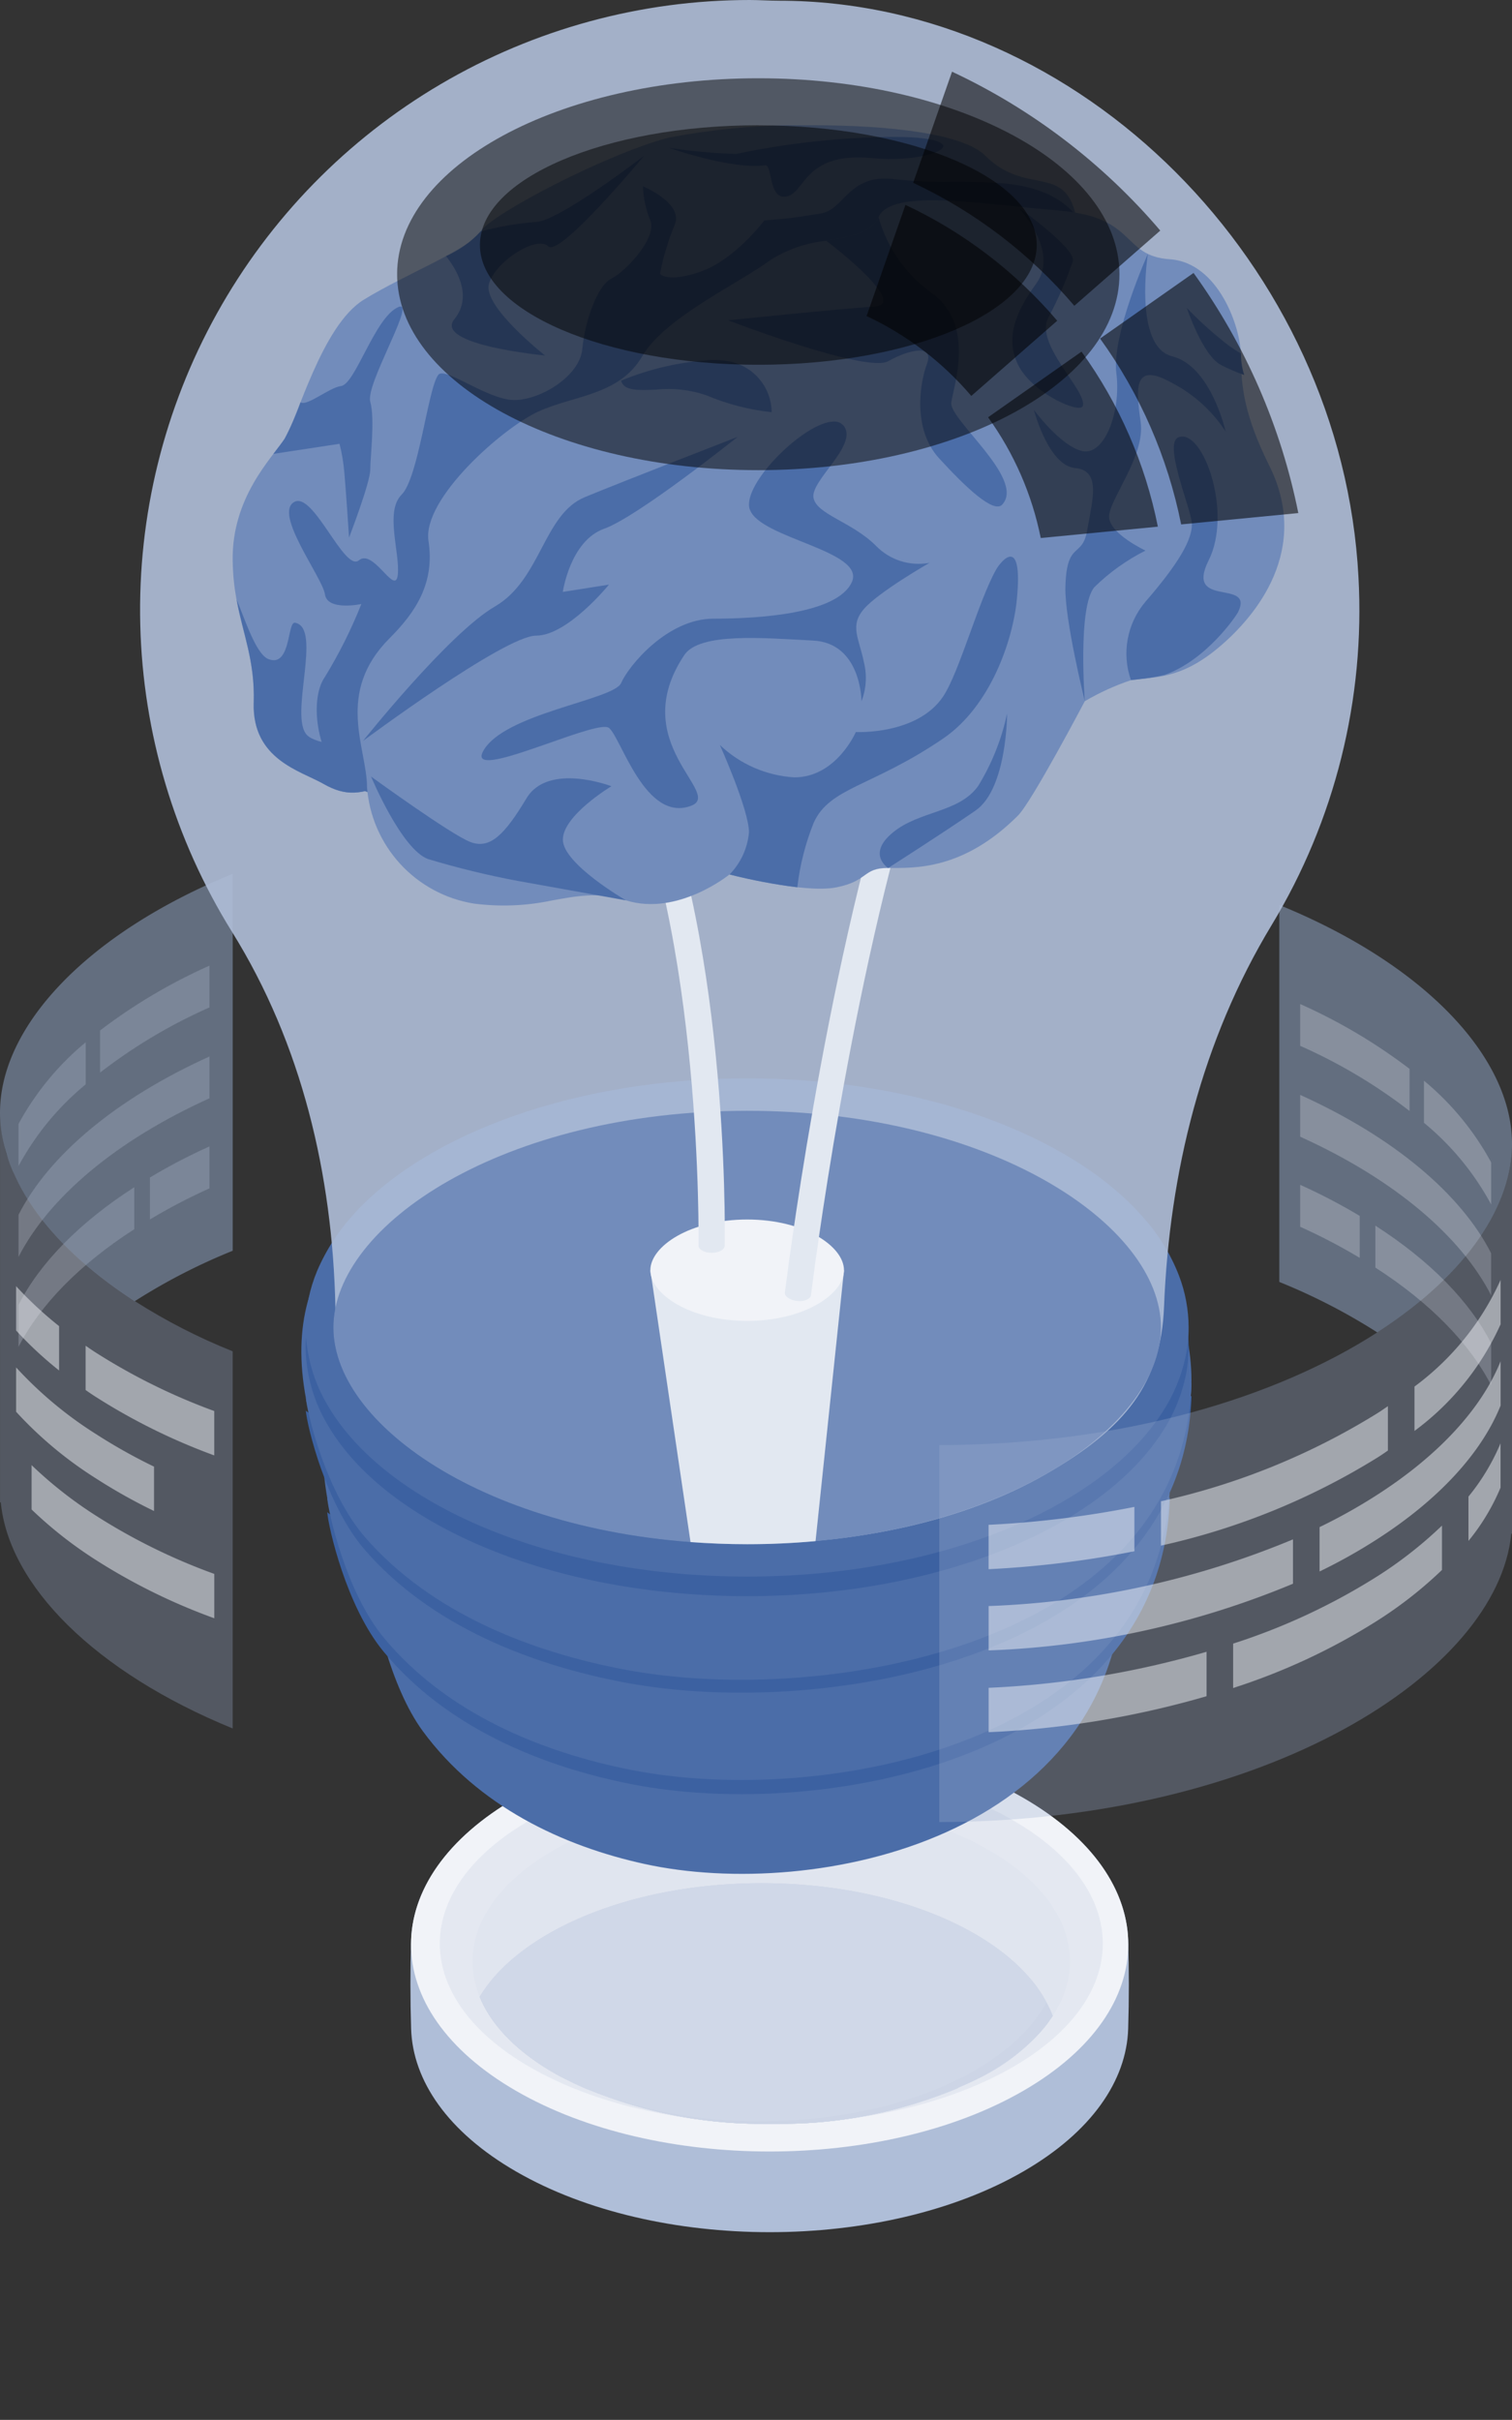 <svg xmlns="http://www.w3.org/2000/svg" xmlns:xlink="http://www.w3.org/1999/xlink" width="127.234" height="203.564" viewBox="0 0 127.234 203.564">
  <rect x="0" y="0" width="127.234" height="203.564" fill="#333333" stroke="none"/>
  <defs>
    <clipPath id="clip-path">
      <rect id="長方形_26087" data-name="長方形 26087" width="16.092" height="32.092" fill="none"/>
    </clipPath>
    <clipPath id="clip-path-2">
      <rect id="長方形_26082" data-name="長方形 26082" width="5.662" height="10.429" fill="none"/>
    </clipPath>
    <clipPath id="clip-path-3">
      <rect id="長方形_26083" data-name="長方形 26083" width="9.216" height="8.997" fill="none"/>
    </clipPath>
    <clipPath id="clip-path-4">
      <rect id="長方形_26084" data-name="長方形 26084" width="16.092" height="16.882" fill="none"/>
    </clipPath>
    <clipPath id="clip-path-5">
      <rect id="長方形_26085" data-name="長方形 26085" width="9.752" height="13.445" fill="none"/>
    </clipPath>
    <clipPath id="clip-path-6">
      <rect id="長方形_26086" data-name="長方形 26086" width="5.023" height="6.147" fill="none"/>
    </clipPath>
    <clipPath id="clip-path-7">
      <path id="パス_115950" data-name="パス 115950" d="M146.613,131.821c-5.754,3.321-8.694,7.65-8.83,12q-.117,3.714,0,7.427c.136,4.353,3.076,8.68,8.83,12,11.785,6.806,30.893,6.806,42.681,0,5.751-3.321,8.693-7.649,8.828-12q.115-3.71,0-7.427c-.136-4.35-3.077-8.679-8.828-12-5.895-3.4-13.619-5.1-21.341-5.1s-15.448,1.7-21.34,5.1" transform="translate(-137.725 -126.717)" fill="none"/>
    </clipPath>
    <linearGradient id="linear-gradient" x1="-3.119" y1="3.126" x2="-3.097" y2="3.126" gradientUnits="objectBoundingBox">
      <stop offset="0" stop-color="#e6ebf3"/>
      <stop offset="1" stop-color="#afbed8"/>
    </linearGradient>
    <clipPath id="clip-path-8">
      <rect id="長方形_26486" data-name="長方形 26486" width="55.79" height="55.224" fill="none"/>
    </clipPath>
    <clipPath id="clip-path-9">
      <path id="パス_115952" data-name="パス 115952" d="M147.7,132.764c10.895-5.922,28.557-5.922,39.45,0s10.895,15.519,0,21.44-28.555,5.921-39.45,0-10.893-15.52,0-21.44" transform="translate(-139.531 -128.323)" fill="none"/>
    </clipPath>
    <linearGradient id="linear-gradient-2" x1="-3.078" y1="4.049" x2="-3.055" y2="4.049" xlink:href="#linear-gradient"/>
    <clipPath id="clip-path-10">
      <path id="パス_115953" data-name="パス 115953" d="M148.9,134.508c9.819-5.337,25.738-5.337,35.556,0s9.819,13.989,0,19.326-25.737,5.336-35.556,0-9.819-13.989,0-19.326" transform="translate(-141.539 -130.506)" fill="none"/>
    </clipPath>
    <linearGradient id="linear-gradient-3" x1="-3.469" y1="4.388" x2="-3.445" y2="4.388" gradientUnits="objectBoundingBox">
      <stop offset="0" stop-color="#afbed8"/>
      <stop offset="1" stop-color="#9dafcf"/>
    </linearGradient>
    <clipPath id="clip-path-11">
      <path id="パス_115955" data-name="パス 115955" d="M148.9,134.509c-9.82,5.337-9.82,13.989,0,19.326a37.768,37.768,0,0,0,17,4q.781.01,1.563,0a37.745,37.745,0,0,0,16.993-4c9.819-5.337,9.819-13.989,0-19.326-4.908-2.669-11.343-4-17.777-4s-12.869,1.335-17.779,4" transform="translate(-141.539 -130.505)" fill="none"/>
    </clipPath>
    <clipPath id="clip-path-12">
      <path id="パス_115954" data-name="パス 115954" d="M143.769,157.173c.056.826.954,5.334,2.856,7.914,3.142,4.265,7.946,6.513,12.579,7.528,9.76,2.136,26.838-1.517,27.223-16.282-10.4,9.249-33.9,8.472-42.658.84" transform="translate(-143.769 -156.333)" fill="none"/>
    </clipPath>
    <linearGradient id="linear-gradient-4" x1="-4.618" y1="5.151" x2="-4.586" y2="5.151" gradientUnits="objectBoundingBox">
      <stop offset="0" stop-color="#6583b5"/>
      <stop offset="1" stop-color="#4b6da8"/>
    </linearGradient>
    <clipPath id="clip-path-14">
      <path id="パス_115957" data-name="パス 115957" d="M143.891,157.625v0Z" transform="translate(-143.891 -157.621)" fill="none"/>
    </clipPath>
    <clipPath id="clip-path-15">
      <path id="パス_115959" data-name="パス 115959" d="M149.007,148.208c-.4.211-.841.449-1.291.721a38.815,38.815,0,0,0,15.9,3.434c.522.007,1.041.007,1.563,0a39.67,39.67,0,0,0,14.959-3,9.828,9.828,0,0,0-2.175-1.446c-2.333-1.119-8.424-2.643-15.1-2.643a30.232,30.232,0,0,0-13.857,2.936" transform="translate(-147.716 -145.272)" fill="none"/>
    </clipPath>
    <linearGradient id="linear-gradient-5" x1="-6.243" y1="15.557" x2="-6.2" y2="15.557" xlink:href="#linear-gradient-4"/>
    <clipPath id="clip-path-18">
      <path id="パス_115962" data-name="パス 115962" d="M141.886,153.284c.063.828,1.07,5.337,3.2,7.917,3.526,4.264,8.913,6.511,14.109,7.525,10.945,2.138,30.1-1.515,30.532-16.282-11.661,9.25-38.015,8.473-47.844.84" transform="translate(-141.886 -152.444)" fill="none"/>
    </clipPath>
    <linearGradient id="linear-gradient-6" x1="-4.064" y1="5.44" x2="-4.035" y2="5.44" xlink:href="#linear-gradient-4"/>
    <clipPath id="clip-path-20">
      <path id="パス_115965" data-name="パス 115965" d="M142.023,153.736v0Z" transform="translate(-142.023 -153.733)" fill="none"/>
    </clipPath>
    <clipPath id="clip-path-21">
      <path id="パス_115967" data-name="パス 115967" d="M148.577,144.32a17.554,17.554,0,0,0-4.466,2.806,19.433,19.433,0,0,0,3.841,2.68,37.764,37.764,0,0,0,17,4c.522.007,1.041.007,1.563,0a37.745,37.745,0,0,0,16.993-4,21.313,21.313,0,0,0,2.59-1.648,12.51,12.51,0,0,0-5.042-4.133c-2.618-1.118-9.452-2.642-16.939-2.642-5.268,0-10.862.755-15.54,2.936" transform="translate(-144.111 -141.384)" fill="none"/>
    </clipPath>
    <linearGradient id="linear-gradient-7" x1="-4.703" y1="9.306" x2="-4.67" y2="9.306" xlink:href="#linear-gradient-4"/>
    <clipPath id="clip-path-24">
      <path id="パス_115971" data-name="パス 115971" d="M141.143,149.586v0Z" transform="translate(-141.143 -149.583)" fill="none"/>
    </clipPath>
    <clipPath id="clip-path-25">
      <path id="パス_115973" data-name="パス 115973" d="M148.506,140.168a14.96,14.96,0,0,0-6.45,4.74c1.05,2.358,3.268,4.594,6.657,6.436a37.763,37.763,0,0,0,17,4c.522.007,1.041.007,1.563,0a37.744,37.744,0,0,0,16.993-4,16.921,16.921,0,0,0,5.437-4.408,13.709,13.709,0,0,0-7.062-7.059c-2.753-1.119-9.935-2.643-17.806-2.643-5.538,0-11.415.754-16.332,2.935" transform="translate(-142.056 -137.233)" fill="none"/>
    </clipPath>
    <linearGradient id="linear-gradient-8" x1="-4.085" y1="6.693" x2="-4.056" y2="6.693" xlink:href="#linear-gradient-4"/>
    <clipPath id="clip-path-27">
      <path id="パス_115976" data-name="パス 115976" d="M143.435,143.3a12.56,12.56,0,0,0-1.457,1.933c1,2.451,3.256,4.781,6.763,6.687a37.764,37.764,0,0,0,17,4c.522.007,1.041.007,1.563,0a37.745,37.745,0,0,0,16.993-4,16.084,16.084,0,0,0,5.908-5.071,10.81,10.81,0,0,0-2.022-3.291c-4.089-4.672-12.624-7.88-22.481-7.88-9.685,0-18.085,3.1-22.267,7.623" transform="translate(-141.978 -135.677)" fill="none"/>
    </clipPath>
    <linearGradient id="linear-gradient-9" x1="-4.034" y1="6.091" x2="-4.005" y2="6.091" xlink:href="#linear-gradient-4"/>
    <clipPath id="clip-path-29">
      <path id="パス_115979" data-name="パス 115979" d="M143.435,143.3a12.628,12.628,0,0,0-1.458,1.932c1,2.451,3.257,4.781,6.765,6.688q1.058.573,2.2,1.066a39.282,39.282,0,0,0,14.756,2.706c10.847,0,20.1-3.89,23.584-9.341a6.962,6.962,0,0,0,.381-.663,11.038,11.038,0,0,0-1.484-2.131c-4.089-4.672-12.624-7.88-22.481-7.88-9.685,0-18.085,3.1-22.267,7.623" transform="translate(-141.977 -135.677)" fill="none"/>
    </clipPath>
    <linearGradient id="linear-gradient-10" x1="-4.079" y1="6.156" x2="-4.05" y2="6.156" xlink:href="#linear-gradient-4"/>
    <clipPath id="clip-path-30">
      <rect id="長方形_26487" data-name="長方形 26487" width="19.58" height="35.952" fill="none"/>
    </clipPath>
    <clipPath id="clip-path-31">
      <rect id="長方形_26493" data-name="長方形 26493" width="16.092" height="32.093" fill="none"/>
    </clipPath>
    <clipPath id="clip-path-33">
      <rect id="長方形_26489" data-name="長方形 26489" width="9.216" height="8.998" fill="none"/>
    </clipPath>
    <clipPath id="clip-path-34">
      <rect id="長方形_26490" data-name="長方形 26490" width="16.092" height="16.884" fill="none"/>
    </clipPath>
    <clipPath id="clip-path-35">
      <rect id="長方形_26491" data-name="長方形 26491" width="9.752" height="13.446" fill="none"/>
    </clipPath>
    <clipPath id="clip-path-36">
      <rect id="長方形_26492" data-name="長方形 26492" width="5.023" height="6.148" fill="none"/>
    </clipPath>
    <clipPath id="clip-path-38">
      <path id="パス_115987" data-name="パス 115987" d="M135.406,118.13c.084,1.225,1.413,7.909,4.233,11.733,4.659,6.319,11.777,9.652,18.643,11.154,14.464,3.167,39.776-2.247,40.347-24.132-15.409,13.709-50.236,12.558-63.223,1.246" transform="translate(-135.406 -116.884)" fill="none"/>
    </clipPath>
    <linearGradient id="linear-gradient-11" x1="-2.935" y1="5.456" x2="-2.913" y2="5.456" xlink:href="#linear-gradient-4"/>
    <clipPath id="clip-path-39">
      <path id="パス_115989" data-name="パス 115989" d="M135.587,118.8v0Z" transform="translate(-135.587 -118.794)" fill="none"/>
    </clipPath>
    <clipPath id="clip-path-40">
      <path id="パス_115990" data-name="パス 115990" d="M145.422,104.842c-4.742,2.479-12.395,7.353-9.682,20.731,1.287,6.348,8.427,12.632,15.8,16.391,6.906,3.519,18.048,2.906,22.273,2.253A38.3,38.3,0,0,0,186.1,140.38c4.3-2.316,8.676-5.363,11.04-10.355,4.323-9.123-.818-21.788-8.8-25.616-3.46-1.659-12.49-3.917-22.381-3.917-6.965,0-14.356,1.118-20.537,4.35" transform="translate(-135.173 -100.492)" fill="none"/>
    </clipPath>
    <linearGradient id="linear-gradient-12" x1="-2.675" y1="3.81" x2="-2.655" y2="3.81" xlink:href="#linear-gradient-4"/>
    <clipPath id="clip-path-41">
      <path id="パス_115992" data-name="パス 115992" d="M132.616,112.367c.092,1.226,1.585,7.91,4.745,11.732,5.226,6.321,13.21,9.652,20.912,11.156,16.221,3.167,44.61-2.249,45.251-24.134-17.284,13.71-56.342,12.559-70.909,1.246" transform="translate(-132.616 -111.121)" fill="none"/>
    </clipPath>
    <linearGradient id="linear-gradient-13" x1="-2.563" y1="5.745" x2="-2.543" y2="5.745" xlink:href="#linear-gradient-4"/>
    <clipPath id="clip-path-42">
      <path id="パス_115994" data-name="パス 115994" d="M132.818,113.036v0Z" transform="translate(-132.818 -113.032)" fill="none"/>
    </clipPath>
    <clipPath id="clip-path-43">
      <path id="パス_115995" data-name="パス 115995" d="M143.85,99.079c-5.319,2.48-13.9,7.353-10.86,20.733,1.444,6.348,9.453,12.631,17.724,16.389,7.747,3.517,20.245,2.906,24.982,2.254a46.789,46.789,0,0,0,13.776-3.838c4.819-2.314,9.73-5.364,12.381-10.353,4.851-9.124-.918-21.788-9.868-25.616-3.882-1.661-14.009-3.919-25.106-3.919-7.809,0-16.1,1.118-23.028,4.35" transform="translate(-132.354 -94.729)" fill="none"/>
    </clipPath>
    <linearGradient id="linear-gradient-14" x1="-2.331" y1="3.985" x2="-2.314" y2="3.985" xlink:href="#linear-gradient-4"/>
    <clipPath id="clip-path-44">
      <path id="パス_115997" data-name="パス 115997" d="M131.3,106.215c.1,1.224,1.666,7.909,4.988,11.733,5.492,6.319,13.884,9.65,21.98,11.155,17.051,3.165,46.89-2.249,47.562-24.134-18.164,13.71-59.218,12.559-74.529,1.246" transform="translate(-131.301 -104.969)" fill="none"/>
    </clipPath>
    <linearGradient id="linear-gradient-15" x1="-2.414" y1="6.054" x2="-2.396" y2="6.054" xlink:href="#linear-gradient-4"/>
    <clipPath id="clip-path-45">
      <path id="パス_115999" data-name="パス 115999" d="M131.514,106.885v0Z" transform="translate(-131.514 -106.88)" fill="none"/>
    </clipPath>
    <clipPath id="clip-path-46">
      <path id="パス_116000" data-name="パス 116000" d="M143.108,92.926c-5.592,2.48-14.612,7.354-11.414,20.735,1.517,6.345,9.935,12.632,18.629,16.386,8.14,3.519,21.277,2.906,26.257,2.253a51.045,51.045,0,0,0,14.479-3.835c5.066-2.316,10.226-5.363,13.014-10.355,5.1-9.123-.966-21.786-10.373-25.616-4.079-1.658-14.726-3.916-26.39-3.917-8.208,0-16.919,1.118-24.2,4.349" transform="translate(-131.026 -88.577)" fill="none"/>
    </clipPath>
    <linearGradient id="linear-gradient-16" x1="-2.194" y1="4.173" x2="-2.177" y2="4.173" xlink:href="#linear-gradient-4"/>
    <clipPath id="clip-path-47">
      <path id="パス_116002" data-name="パス 116002" d="M135.457,97.568a16.914,16.914,0,0,0-3.2,4.893,12.449,12.449,0,0,0-.97,4.761,11.132,11.132,0,0,0,.129,1.658,13.1,13.1,0,0,0,1.728,4.892c4.868,8.36,18.831,14.406,35.3,14.406,16.086,0,29.793-5.766,34.953-13.846a13.793,13.793,0,0,0,1.937-4.634,11.712,11.712,0,0,0,.258-2.476,12.26,12.26,0,0,0-.817-4.378,16.013,16.013,0,0,0-3.012-4.892c-6.059-6.922-18.7-11.685-33.32-11.685-14.349,0-26.793,4.589-32.993,11.3" transform="translate(-131.29 -86.268)" fill="none"/>
    </clipPath>
    <linearGradient id="linear-gradient-17" x1="-2.421" y1="4.555" x2="-2.403" y2="4.555" xlink:href="#linear-gradient-4"/>
    <clipPath id="clip-path-48">
      <rect id="長方形_26507" data-name="長方形 26507" width="102.603" height="129.855" fill="none"/>
    </clipPath>
    <clipPath id="clip-path-49">
      <path id="パス_116004" data-name="パス 116004" d="M174.867,20.12c-.819,0-1.632-.058-2.444-.058a51.3,51.3,0,0,0-43.574,78.376c5.892,9.456,8.464,20.439,8.709,31.577.111,5.059,3.484,10.092,10.126,13.952,13.575,7.89,36.061,7.955,49.725.067,6.7-3.868,9.62-7.632,9.878-14.047.452-11.334,3.186-22.411,9.061-32.116a51.092,51.092,0,0,0,7.3-29.262c-1.367-26.142-23.342-48.488-48.785-48.488" transform="translate(-121.122 -20.062)" fill="none"/>
    </clipPath>
    <linearGradient id="linear-gradient-18" x1="-0.809" y1="1.798" x2="-0.801" y2="1.798" xlink:href="#linear-gradient"/>
    <clipPath id="clip-path-50">
      <path id="パス_116005" data-name="パス 116005" d="M132.994,106.486c0,8.624,14.3,18.231,34.819,18.231s34.821-9.607,34.821-18.231-14.3-18.229-34.821-18.229-34.819,9.608-34.819,18.229" transform="translate(-132.994 -88.257)" fill="none"/>
    </clipPath>
    <linearGradient id="linear-gradient-19" x1="-2.617" y1="5.161" x2="-2.597" y2="5.161" gradientUnits="objectBoundingBox">
      <stop offset="0" stop-color="#adbdd7"/>
      <stop offset="1" stop-color="#728cbb"/>
    </linearGradient>
    <clipPath id="clip-path-51">
      <path id="パス_116010" data-name="パス 116010" d="M163.444,28.808c-5.174,1.362-14.844,6.4-15.8,7.9s-6.266,3.541-9.807,5.719-5.584,10.079-6.672,11.714-4.431,4.926-4.359,10.214c.067,4.971,1.906,7.218,1.77,11.985s3.949,5.719,5.856,6.809,3.231.934,5.584-.136a402.08,402.08,0,0,0,37.664-17.176c23.5-12,21.036-26.134,20.082-30.491s-4.223-1.635-7.627-5.04c-1.88-1.879-8.235-2.554-14.426-2.554a58.715,58.715,0,0,0-12.27,1.056" transform="translate(-126.809 -27.752)" fill="none"/>
    </clipPath>
    <linearGradient id="linear-gradient-20" x1="-2.333" y1="4.799" x2="-2.314" y2="4.799" xlink:href="#linear-gradient-19"/>
    <clipPath id="clip-path-52">
      <path id="パス_116011" data-name="パス 116011" d="M175.17,33.927a42.125,42.125,0,0,1-4.9.615s-2.451,3.267-5.311,4.289-3.473.2-3.473.2a20.929,20.929,0,0,1,1.226-4.086c.817-1.839-2.657-3.268-2.657-3.268a8.134,8.134,0,0,0,.614,2.861c.613,1.429-2.044,4.289-3.269,4.9s-2.247,3.678-2.451,5.925-3.473,4.29-5.721,4.29-5.851-2.856-6.4-2.116c-.876,1.185-1.655,8.649-3.086,10.078s-.116,4.908-.321,6.746c-.111.988-.691.266-1.395-.454-.608-.622-1.306-1.243-1.873-.771-.621.517-1.587-.963-2.6-2.443-.991-1.447-2.028-2.9-2.828-2.473-1.81.955,2.362,6.345,2.566,7.776s3.064.818,3.064.818a39.663,39.663,0,0,1-3.064,6.128c-1.431,2.044-.551,7.1,1.837,8.786,3.475,2.45,14.807,4.493,33.192-4.087s29.321-30.131,29.731-37.486-4.7-8.58-8.376-8.784c-1.533-.085-2.64-.081-3.678-.077a38.139,38.139,0,0,1-4.9-.23,6.162,6.162,0,0,0-.689-.04c-3.049,0-3.519,2.518-5.236,2.9" transform="translate(-130.271 -31.028)" fill="none"/>
    </clipPath>
    <linearGradient id="linear-gradient-21" x1="-2.547" y1="4.829" x2="-2.527" y2="4.829" xlink:href="#linear-gradient-4"/>
    <clipPath id="clip-path-53">
      <path id="パス_116012" data-name="パス 116012" d="M147.427,35.195a25.585,25.585,0,0,0-4.618.8l-.014.019a8.681,8.681,0,0,1-2.88,2.053c.665.85,2.364,3.256.7,5.3-1.769,2.18,7.627,3.058,7.627,3.058S142.976,42.3,143.52,40.4s4.042-4.112,4.994-3.157,8.054-7.61,8.054-7.61-7.236,5.566-9.142,5.566" transform="translate(-139.915 -29.629)" fill="none"/>
    </clipPath>
    <linearGradient id="linear-gradient-22" x1="-10.757" y1="15.987" x2="-10.68" y2="15.987" xlink:href="#linear-gradient-4"/>
    <clipPath id="clip-path-54">
      <path id="パス_116013" data-name="パス 116013" d="M139.838,38.922c-1.983.813-3.626,6.517-4.852,6.652-.941.105-2.858,1.731-3.394,1.363a22.75,22.75,0,0,1-1.348,3.083c-.23.343-.56.762-.934,1.255l5.564-.847a14.752,14.752,0,0,1,.408,2.451c.137,1.5.393,5.438.393,5.438s1.785-4.622,1.785-5.711.408-4.222,0-5.721c-.39-1.433,3.571-8.006,2.545-8.006a.453.453,0,0,0-.167.041" transform="translate(-129.309 -38.881)" fill="none"/>
    </clipPath>
    <linearGradient id="linear-gradient-23" x1="-15.115" y1="13.162" x2="-14.998" y2="13.162" xlink:href="#linear-gradient-4"/>
    <clipPath id="clip-path-55">
      <path id="パス_116014" data-name="パス 116014" d="M159.243,29.9a49.1,49.1,0,0,1-5.634-.507s5.363,1.868,8.087,1.459c.3-.044.37.64.538,1.324s.429,1.363,1.107,1.322c1.772-.1,1.424-3.832,7.4-3.246,3.494.341,6.488-.585,5.866-1.174-.462-.44-2.051-.612-4.112-.612A67.444,67.444,0,0,0,159.243,29.9" transform="translate(-153.609 -28.47)" fill="none"/>
    </clipPath>
    <linearGradient id="linear-gradient-24" x1="-8.911" y1="53.234" x2="-8.853" y2="53.234" xlink:href="#linear-gradient-4"/>
    <clipPath id="clip-path-56">
      <path id="パス_116015" data-name="パス 116015" d="M128.492,65.556c-.136,4.767,3.949,5.719,5.856,6.809s3.231.934,5.584-.136c.832-.378,2.3-.947,4.482-1.826l.354-1.17s-10.215.614-11.781-.952,1.32-9.043-1.022-9.465c-.307-.055-.4.76-.6,1.577-.236.943-.617,1.885-1.637,1.484-1.058-.414-1.987-3.389-2.675-5,.54,2.947,1.546,5.1,1.444,8.676" transform="translate(-127.048 -56.88)" fill="none"/>
    </clipPath>
    <linearGradient id="linear-gradient-25" x1="-9.824" y1="13.946" x2="-9.747" y2="13.946" xlink:href="#linear-gradient-4"/>
    <clipPath id="clip-path-57">
      <path id="パス_116016" data-name="パス 116016" d="M178.314,33.779c-.608,1.369-2.409,1.632-4.4,1.984a10.841,10.841,0,0,0-4.594,1.557c-3,2.18-8.987,4.9-10.9,8.172s-5.714,3.265-8.71,4.627-9.809,7.355-9.264,10.9-1.087,5.991-3.265,8.169c-4.623,4.622-1.91,9.257-1.91,12.531a10.728,10.728,0,0,0,8.989,9.8,19.58,19.58,0,0,0,6.569-.26c2.092-.373,3.889-.744,6.237-.011,4.359,1.365,8.71-2.179,8.71-2.179s6.267,1.632,8.994,1.087,2.179-1.633,4.357-1.633,6.289.223,10.923-4.407c1.176-1.172,5.622-9.619,5.622-9.619a20.614,20.614,0,0,1,3.879-1.769c1.936-.317,4.089,0,7.354-2.725s7.787-8.313,4.292-15.324c-2.125-4.264-2.381-6.74-2.381-9.189s-1.91-7.9-5.991-8.172-2.727-3.541-9.264-4.087c-3.675-.308-7.692-.873-10.7-.873-2.344,0-4.075.344-4.551,1.42" transform="translate(-134.482 -32.359)" fill="none"/>
    </clipPath>
    <linearGradient id="linear-gradient-26" x1="-2.22" y1="4.394" x2="-2.203" y2="4.394" xlink:href="#linear-gradient-19"/>
    <clipPath id="clip-path-58">
      <path id="パス_116017" data-name="パス 116017" d="M179.989,55.3c-1.489,2.621-3.1,8.639-4.467,10.692-2.179,3.268-7.354,3-7.354,3s-1.635,3.812-5.177,3.812a9.951,9.951,0,0,1-6.263-2.724s2.45,5.448,2.45,7.354a5.831,5.831,0,0,1-1.633,3.542,46.922,46.922,0,0,0,5.7,1.077,21.151,21.151,0,0,1,1.381-5.436c1.362-3,4.9-3,10.895-7.081,3.945-2.69,5.863-8.2,6.2-11.724.269-2.8-.082-3.575-.541-3.575s-1.029.777-1.192,1.066" transform="translate(-156.728 -54.234)" fill="none"/>
    </clipPath>
    <linearGradient id="linear-gradient-27" x1="-8.501" y1="8.441" x2="-8.446" y2="8.441" xlink:href="#linear-gradient-4"/>
    <clipPath id="clip-path-59">
      <path id="パス_116018" data-name="パス 116018" d="M174.815,69.987c-1.633,2.247-4.9,2.042-7.15,3.88s-.41,3-.41,3,4.7-3,7.355-4.835,2.655-8.169,2.655-8.169a19.382,19.382,0,0,1-2.451,6.128" transform="translate(-166.547 -63.859)" fill="none"/>
    </clipPath>
    <linearGradient id="linear-gradient-28" x1="-19.163" y1="17.041" x2="-19.047" y2="17.041" xlink:href="#linear-gradient-4"/>
    <clipPath id="clip-path-60">
      <path id="パス_116019" data-name="パス 116019" d="M186.064,46.934c-1.235.5.917,5.644,1.121,7.074s-1.225,3.678-3.88,6.743a6.728,6.728,0,0,0-1.226,6.6l.614-.067a17.168,17.168,0,0,0,2.214-.369c3.475-1.226,6.013-4.922,6.2-5.311,1.346-2.82-4.531-.245-2.488-4.331,1.933-3.867-.252-10.41-2.218-10.41a.9.9,0,0,0-.333.066" transform="translate(-181.694 -46.868)" fill="none"/>
    </clipPath>
    <linearGradient id="linear-gradient-29" x1="-21.009" y1="11.953" x2="-20.893" y2="11.953" xlink:href="#linear-gradient-4"/>
    <clipPath id="clip-path-61">
      <path id="パス_116020" data-name="パス 116020" d="M182.957,45.7c.408,3.267-1.022,6.944-2.861,6.536s-4.086-3.473-4.086-3.473,1.226,4.7,3.473,4.9,1.431,2.757,1.022,5.208-1.737.817-1.839,4.8c-.07,2.725,1.633,9.6,1.633,9.6s-.613-7.968.818-9.6a17.04,17.04,0,0,1,4.29-3.064s-3.064-1.429-3.064-2.86,3.064-5.108,2.655-7.968-.615-5.108,2.654-3.268a11.915,11.915,0,0,1,4.5,4.085s-1.226-5.516-4.5-6.332-2.044-8.619-2.044-8.619-3.061,6.78-2.653,10.049" transform="translate(-176.01 -35.652)" fill="none"/>
    </clipPath>
    <linearGradient id="linear-gradient-30" x1="-14.943" y1="6.917" x2="-14.858" y2="6.917" xlink:href="#linear-gradient-4"/>
    <clipPath id="clip-path-62">
      <path id="パス_116021" data-name="パス 116021" d="M188.264,43.76a15.391,15.391,0,0,0,1.972.852,5.437,5.437,0,0,1-.27-1.566c0-.078,0-.158-.007-.241a11.778,11.778,0,0,1-1.8-1.293,28.913,28.913,0,0,1-2.758-2.553s1.328,3.985,2.861,4.8" transform="translate(-185.403 -38.959)" fill="none"/>
    </clipPath>
    <linearGradient id="linear-gradient-31" x1="-52.567" y1="45.234" x2="-52.284" y2="45.234" xlink:href="#linear-gradient-4"/>
    <clipPath id="clip-path-63">
      <path id="パス_116022" data-name="パス 116022" d="M140.108,74.679a72.662,72.662,0,0,0,7.559,1.84l9.09,1.633s-5.311-3.064-5.311-5.108,4.086-4.493,4.086-4.493-5.312-2.043-7.15,1.021-3.065,4.29-4.7,3.678-8.376-5.515-8.376-5.515,2.554,6.128,4.8,6.944" transform="translate(-135.308 -67.735)" fill="none"/>
    </clipPath>
    <linearGradient id="linear-gradient-32" x1="-8.644" y1="18.685" x2="-8.58" y2="18.685" xlink:href="#linear-gradient-4"/>
    <clipPath id="clip-path-64">
      <path id="パス_116023" data-name="パス 116023" d="M153.468,51.959c-3.472,1.431-3.678,6.947-7.558,9.194s-11.1,11.311-11.1,11.311,11.914-8.86,14.568-8.86,6.129-4.29,6.129-4.29l-3.882.612s.612-4.289,3.472-5.311,11.237-7.731,11.237-7.731-9.4,3.645-12.87,5.074" transform="translate(-134.814 -46.885)" fill="none"/>
    </clipPath>
    <linearGradient id="linear-gradient-33" x1="-5.86" y1="9.573" x2="-5.816" y2="9.573" xlink:href="#linear-gradient-4"/>
    <clipPath id="clip-path-65">
      <path id="パス_116024" data-name="パス 116024" d="M164.667,53.33c.815,2.451,9.8,3.473,8.58,6.128s-7.765,3.067-11.644,3.067-7.151,3.983-7.765,5.414-9.93,2.551-11.622,5.752c-.793,1.5,2.357.421,5.436-.659,2.381-.836,4.719-1.672,5.166-1.315,1.021.818,3.053,8.006,6.913,6.546,2.753-1.041-5.516-5.274-.58-12.674,1.292-1.937,6.741-1.429,10.827-1.224s4.085,5.107,4.085,5.107a5.42,5.42,0,0,0,.207-3.269c-.41-2.043-1.228-3.064,0-4.494s5.515-3.88,5.515-3.88a5.006,5.006,0,0,1-4.5-1.431c-2.042-2.044-5.06-2.649-5.264-4.078s3.653-4.326,2.608-5.933a1,1,0,0,0-.9-.443c-2.416,0-7.773,5.275-7.069,7.388" transform="translate(-142.091 -45.942)" fill="none"/>
    </clipPath>
    <linearGradient id="linear-gradient-34" x1="-5.058" y1="7.287" x2="-5.022" y2="7.287" xlink:href="#linear-gradient-4"/>
    <clipPath id="clip-path-66">
      <path id="パス_116025" data-name="パス 116025" d="M165.491,35.379c.851.645,6.884,5.342,4.035,5.537-3.069.2-12.294,1.155-12.294,1.155s11.63,4.467,13.473,3.441,3.88-1.429,3.267.21-1.228,5.512,1.019,7.961,4.593,4.677,5.316,3.886c1.958-2.159-4.493-7.151-4.292-8.582s2.044-6.539-1.632-9.2a11.78,11.78,0,0,1-4.494-6.395c-.608,1.369-2.409,1.632-4.4,1.984" transform="translate(-157.233 -33.395)" fill="none"/>
    </clipPath>
    <linearGradient id="linear-gradient-35" x1="-8.606" y1="10.549" x2="-8.551" y2="10.549" xlink:href="#linear-gradient-4"/>
    <clipPath id="clip-path-67">
      <path id="パス_116026" data-name="パス 116026" d="M150.664,43.9c.218.873,1.424.814,2.936.756a9.834,9.834,0,0,1,4.215.47,19.442,19.442,0,0,0,5.515,1.429,4.388,4.388,0,0,0-3.676-4.29,8.386,8.386,0,0,0-1.381-.106,23.468,23.468,0,0,0-7.609,1.74" transform="translate(-150.664 -42.162)" fill="none"/>
    </clipPath>
    <linearGradient id="linear-gradient-36" x1="-16.299" y1="57.18" x2="-16.19" y2="57.18" xlink:href="#linear-gradient-4"/>
    <clipPath id="clip-path-68">
      <path id="パス_116027" data-name="パス 116027" d="M176.705,39.181c-1.636,2.247-2.761,4.627-1.431,7.022,1.272,2.29,5.084,3.933,5.336,3.294.473-1.2-4.111-5.21-2.884-7.457a32.359,32.359,0,0,0,2.043-4.7c.408-1.022-4.494-4.5-4.494-4.5,1.021,1.226,3.065,4.086,1.431,6.335" transform="translate(-174.687 -32.846)" fill="none"/>
    </clipPath>
    <linearGradient id="linear-gradient-37" x1="-33.425" y1="15.272" x2="-33.233" y2="15.272" xlink:href="#linear-gradient-4"/>
    <clipPath id="clip-path-69">
      <rect id="長方形_26533" data-name="長方形 26533" width="36.328" height="39.229" fill="none"/>
    </clipPath>
    <clipPath id="clip-path-70">
      <path id="パス_116028" data-name="パス 116028" d="M171.871,24.463q-1.636,4.676-3.272,9.348a40.22,40.22,0,0,1,13.562,10.345q3.615-3.165,7.232-6.326a51.946,51.946,0,0,0-17.522-13.366" transform="translate(-168.599 -24.463)" fill="none"/>
    </clipPath>
    <linearGradient id="linear-gradient-38" x1="-11.11" y1="13.995" x2="-11.044" y2="13.995" gradientUnits="objectBoundingBox">
      <stop offset="0" stop-color="#fff"/>
      <stop offset="0.041" stop-color="#f2f2f2"/>
      <stop offset="0.4" stop-color="#8c8c8c"/>
      <stop offset="0.689" stop-color="#404040"/>
      <stop offset="0.894" stop-color="#111"/>
      <stop offset="0.996"/>
      <stop offset="1"/>
    </linearGradient>
    <clipPath id="clip-path-71">
      <path id="パス_116029" data-name="パス 116029" d="M169.009,32.642q-1.636,4.674-3.271,9.349a26.135,26.135,0,0,1,8.812,6.721l7.231-6.326a37.873,37.873,0,0,0-12.772-9.744" transform="translate(-165.738 -32.642)" fill="none"/>
    </clipPath>
    <linearGradient id="linear-gradient-39" x1="-14.156" y1="16.452" x2="-14.071" y2="16.452" xlink:href="#linear-gradient-38"/>
    <clipPath id="clip-path-72">
      <path id="パス_116030" data-name="パス 116030" d="M180.078,42.34A40.182,40.182,0,0,1,186.9,57.973l9.859-.954a51.955,51.955,0,0,0-8.815-20.2l-7.865,5.518" transform="translate(-180.078 -36.822)" fill="none"/>
    </clipPath>
    <linearGradient id="linear-gradient-40" x1="-14.793" y1="12.229" x2="-14.711" y2="12.229" xlink:href="#linear-gradient-38"/>
    <clipPath id="clip-path-73">
      <path id="パス_116031" data-name="パス 116031" d="M173.2,47.172a26.137,26.137,0,0,1,4.433,10.157q4.929-.477,9.857-.954a37.829,37.829,0,0,0-6.426-14.724L173.2,47.172" transform="translate(-173.197 -41.651)" fill="none"/>
    </clipPath>
    <linearGradient id="linear-gradient-41" x1="-16.607" y1="16.076" x2="-16.511" y2="16.076" xlink:href="#linear-gradient-38"/>
    <clipPath id="clip-path-74">
      <rect id="長方形_26535" data-name="長方形 26535" width="60.783" height="32.966" fill="none"/>
    </clipPath>
    <clipPath id="clip-path-75">
      <path id="パス_116032" data-name="パス 116032" d="M167.3,24.868c-16.787,0-30.393,7.38-30.393,16.482S150.516,57.834,167.3,57.834s30.39-7.38,30.39-16.484S184.085,24.868,167.3,24.868" transform="translate(-136.91 -24.868)" fill="none"/>
    </clipPath>
    <radialGradient id="radial-gradient" cx="0.5" cy="0.5" r="0.742" gradientTransform="matrix(0.542, 0, 0, -1, -1.412, 16.686)" gradientUnits="objectBoundingBox">
      <stop offset="0" stop-color="#fff"/>
      <stop offset="0.996"/>
      <stop offset="1"/>
    </radialGradient>
    <clipPath id="clip-path-76">
      <rect id="長方形_26537" data-name="長方形 26537" width="46.854" height="20.144" fill="none"/>
    </clipPath>
    <clipPath id="clip-path-77">
      <path id="パス_116033" data-name="パス 116033" d="M165.423,27.752c-12.942,0-23.431,4.508-23.431,10.071S152.481,47.9,165.423,47.9s23.424-4.511,23.424-10.072-10.489-10.071-23.424-10.071" transform="translate(-141.992 -27.752)" fill="none"/>
    </clipPath>
    <radialGradient id="radial-gradient-2" r="0.895" gradientTransform="matrix(0.43, 0, 0, -1, -2.367, 26.915)" xlink:href="#radial-gradient"/>
    <clipPath id="clip-path-78">
      <rect id="長方形_26539" data-name="長方形 26539" width="48.196" height="57.054" fill="none"/>
    </clipPath>
    <clipPath id="clip-path-79">
      <path id="パス_116034" data-name="パス 116034" d="M218.4,90.287v32.795h-.063c-1.139,11.67-20.564,24.194-48.133,24.26V115.63c15.44-.037,28.322-3.974,36.859-9.483,7.209-4.64,11.337-10.39,11.337-15.86" transform="translate(-170.202 -90.287)" fill="none"/>
    </clipPath>
    <linearGradient id="linear-gradient-42" x1="-4.839" y1="3.25" x2="-4.81" y2="3.25" xlink:href="#linear-gradient-3"/>
    <clipPath id="clip-path-80">
      <rect id="長方形_26540" data-name="長方形 26540" width="43.084" height="38.049" fill="none"/>
    </clipPath>
    <clipPath id="clip-path-81">
      <rect id="長方形_26542" data-name="長方形 26542" width="19.579" height="51.814" fill="none"/>
    </clipPath>
    <clipPath id="clip-path-82">
      <path id="パス_116043" data-name="パス 116043" d="M132.1,108.455v31.723c-11.6-4.742-18.838-12.04-19.516-19.019h-.063v-32.8c0,5.47,4.127,11.222,11.336,15.862a49.182,49.182,0,0,0,8.243,4.23" transform="translate(-112.519 -88.364)" fill="none"/>
    </clipPath>
    <linearGradient id="linear-gradient-43" x1="-7.875" y1="3.629" x2="-7.805" y2="3.629" xlink:href="#linear-gradient-3"/>
    <clipPath id="clip-path-83">
      <rect id="長方形_26543" data-name="長方形 26543" width="16.678" height="27.939" fill="none"/>
    </clipPath>
  </defs>
  <g id="グループ_39575" data-name="グループ 39575" transform="translate(6643.365 19881.938)">
    <g id="グループ_37495" data-name="グループ 37495" transform="translate(-6641.818 -19800.711)" opacity="0.5">
      <g id="グループ_37494" data-name="グループ 37494" transform="translate(0 0)">
        <g id="グループ_37493" data-name="グループ 37493" clip-path="url(#clip-path)">
          <g id="グループ_37480" data-name="グループ 37480" transform="translate(0 6.454)" opacity="0.5">
            <g id="グループ_37479" data-name="グループ 37479">
              <g id="グループ_37478" data-name="グループ 37478" clip-path="url(#clip-path-2)">
                <path id="パス_115436" data-name="パス 115436" d="M119.31,84.052v3.541a23,23,0,0,0-5.662,6.888V90.941a23.407,23.407,0,0,1,5.662-6.889" transform="translate(-113.648 -84.052)" fill="#f1f3f8"/>
              </g>
            </g>
          </g>
          <g id="グループ_37483" data-name="グループ 37483" transform="translate(6.876)" opacity="0.5">
            <g id="グループ_37482" data-name="グループ 37482">
              <g id="グループ_37481" data-name="グループ 37481" clip-path="url(#clip-path-3)">
                <path id="パス_115437" data-name="パス 115437" d="M127.882,79.342v3.515a44.248,44.248,0,0,0-9.216,5.484V84.8a46.094,46.094,0,0,1,9.216-5.458" transform="translate(-118.666 -79.342)" fill="#f1f3f8"/>
              </g>
            </g>
          </g>
          <g id="グループ_37486" data-name="グループ 37486" transform="translate(0 7.643)" opacity="0.5">
            <g id="グループ_37485" data-name="グループ 37485">
              <g id="グループ_37484" data-name="グループ 37484" clip-path="url(#clip-path-4)">
                <path id="パス_115438" data-name="パス 115438" d="M129.74,84.92v3.515c-7.924,3.579-13.547,8.384-16.092,13.369V98.263c2.531-4.973,8.168-9.766,16.092-13.343" transform="translate(-113.648 -84.92)" fill="#f1f3f8"/>
              </g>
            </g>
          </g>
          <g id="グループ_37489" data-name="グループ 37489" transform="translate(0 18.647)" opacity="0.5">
            <g id="グループ_37488" data-name="グループ 37488">
              <g id="グループ_37487" data-name="グループ 37487" clip-path="url(#clip-path-5)">
                <path id="パス_115439" data-name="パス 115439" d="M123.4,92.951v3.528c-4.614,2.964-7.95,6.4-9.752,9.916v-3.527c1.79-3.527,5.138-6.952,9.752-9.918" transform="translate(-113.648 -92.951)" fill="#f1f3f8"/>
              </g>
            </g>
          </g>
          <g id="グループ_37492" data-name="グループ 37492" transform="translate(11.069 15.209)" opacity="0.5">
            <g id="グループ_37491" data-name="グループ 37491">
              <g id="グループ_37490" data-name="グループ 37490" clip-path="url(#clip-path-6)">
                <path id="パス_115440" data-name="パス 115440" d="M126.749,90.442v3.527a47.544,47.544,0,0,0-5.023,2.621V93.062a47.291,47.291,0,0,1,5.023-2.62" transform="translate(-121.726 -90.442)" fill="#f1f3f8"/>
              </g>
            </g>
          </g>
        </g>
      </g>
    </g>
    <g id="グループ_38304" data-name="グループ 38304" transform="translate(-6608.827 -19735.799)">
      <g id="グループ_38303" data-name="グループ 38303" transform="translate(0 0)" clip-path="url(#clip-path-7)">
        <rect id="長方形_26476" data-name="長方形 26476" width="60.494" height="43.339" transform="translate(-0.02)" fill="url(#linear-gradient)"/>
      </g>
    </g>
    <path id="パス_115951" data-name="パス 115951" d="M189.28,131.821c11.785,6.8,11.785,17.837,0,24.642s-30.9,6.806-42.681,0-11.787-17.837,0-24.642,30.894-6.8,42.681,0" transform="translate(-6746.54 -19862.516)" fill="#f1f3f8"/>
    <g id="グループ_38349" data-name="グループ 38349" transform="translate(-6606.353 -19733.598)" opacity="0.2">
      <g id="グループ_38348" data-name="グループ 38348" transform="translate(0 0)">
        <g id="グループ_38347" data-name="グループ 38347" clip-path="url(#clip-path-8)">
          <g id="グループ_38306" data-name="グループ 38306" transform="translate(-0.001 0)">
            <g id="グループ_38305" data-name="グループ 38305" clip-path="url(#clip-path-9)">
              <rect id="長方形_26477" data-name="長方形 26477" width="61.238" height="33.283" transform="translate(-2.723 -1.481)" fill="url(#linear-gradient-2)"/>
            </g>
          </g>
          <g id="グループ_38308" data-name="グループ 38308" transform="translate(2.752 2.992)">
            <g id="グループ_38307" data-name="グループ 38307" clip-path="url(#clip-path-10)">
              <rect id="長方形_26478" data-name="長方形 26478" width="55.194" height="29.998" transform="translate(-2.455 -1.334)" fill="url(#linear-gradient-3)"/>
            </g>
          </g>
          <g id="グループ_38312" data-name="グループ 38312" transform="translate(2.751 2.991)">
            <g id="グループ_38311" data-name="グループ 38311" clip-path="url(#clip-path-11)">
              <g id="グループ_38310" data-name="グループ 38310" transform="translate(3.056 35.39)">
                <g id="グループ_38309" data-name="グループ 38309" clip-path="url(#clip-path-12)">
                  <rect id="長方形_26479" data-name="長方形 26479" width="42.658" height="18.418" transform="translate(0)" fill="url(#linear-gradient-4)"/>
                </g>
              </g>
            </g>
          </g>
          <g id="グループ_38316" data-name="グループ 38316" transform="translate(2.751 2.991)">
            <g id="グループ_38315" data-name="グループ 38315" clip-path="url(#clip-path-11)">
              <g id="グループ_38314" data-name="グループ 38314" transform="translate(3.223 37.155)">
                <g id="グループ_38313" data-name="グループ 38313" clip-path="url(#clip-path-14)">
                  <path id="パス_115956" data-name="パス 115956" d="M143.891,157.621h0v0Z" transform="translate(-143.891 -157.621)" fill="#fff"/>
                </g>
              </g>
            </g>
          </g>
          <g id="グループ_38318" data-name="グループ 38318" transform="translate(11.215 23.225)">
            <g id="グループ_38317" data-name="グループ 38317" clip-path="url(#clip-path-15)">
              <rect id="長方形_26480" data-name="長方形 26480" width="32.422" height="7.098" transform="translate(0)" fill="url(#linear-gradient-5)"/>
            </g>
          </g>
          <g id="グループ_38320" data-name="グループ 38320" transform="translate(2.751 2.991)">
            <g id="グループ_38319" data-name="グループ 38319" clip-path="url(#clip-path-11)">
              <path id="パス_115960" data-name="パス 115960" d="M141.886,153.872c.063.826,1.07,5.336,3.2,7.916,3.526,4.264,8.913,6.513,14.109,7.527,10.945,2.136,30.1-1.515,30.531-16.282-11.661,9.25-38.015,8.473-47.842.84" transform="translate(-141.41 -122.165)" fill="#3c61a1"/>
            </g>
          </g>
          <g id="グループ_38324" data-name="グループ 38324" transform="translate(2.751 2.991)">
            <g id="グループ_38323" data-name="グループ 38323" clip-path="url(#clip-path-11)">
              <g id="グループ_38322" data-name="グループ 38322" transform="translate(0.476 30.061)">
                <g id="グループ_38321" data-name="グループ 38321" clip-path="url(#clip-path-18)">
                  <rect id="長方形_26481" data-name="長方形 26481" width="47.844" height="18.42" fill="url(#linear-gradient-6)"/>
                </g>
              </g>
            </g>
          </g>
          <g id="グループ_38328" data-name="グループ 38328" transform="translate(2.751 2.991)">
            <g id="グループ_38327" data-name="グループ 38327" clip-path="url(#clip-path-11)">
              <g id="グループ_38326" data-name="グループ 38326" transform="translate(0.664 31.827)">
                <g id="グループ_38325" data-name="グループ 38325" clip-path="url(#clip-path-20)">
                  <path id="パス_115964" data-name="パス 115964" d="M142.023,153.733h0v0Z" transform="translate(-142.023 -153.733)" fill="#fff"/>
                </g>
              </g>
            </g>
          </g>
          <g id="グループ_38330" data-name="グループ 38330" transform="translate(6.276 17.897)">
            <g id="グループ_38329" data-name="グループ 38329" clip-path="url(#clip-path-21)">
              <rect id="長方形_26482" data-name="長方形 26482" width="41.986" height="12.425" fill="url(#linear-gradient-7)"/>
            </g>
          </g>
          <g id="グループ_38332" data-name="グループ 38332" transform="translate(2.751 2.991)">
            <g id="グループ_38331" data-name="グループ 38331" clip-path="url(#clip-path-11)">
              <path id="パス_115968" data-name="パス 115968" d="M141,149.667c.066.826,1.124,5.336,3.365,7.916,3.705,4.265,9.368,6.513,14.831,7.528,11.5,2.135,31.638-1.517,32.09-16.285-12.257,9.252-39.957,8.475-50.287.841" transform="translate(-141.739 -123.722)" fill="#3c61a1"/>
            </g>
          </g>
          <g id="グループ_38336" data-name="グループ 38336" transform="translate(2.751 2.991)">
            <g id="グループ_38335" data-name="グループ 38335" clip-path="url(#clip-path-11)">
              <g id="グループ_38334" data-name="グループ 38334" transform="translate(-0.542 26.141)">
                <g id="グループ_38333" data-name="グループ 38333" clip-path="url(#clip-path-24)">
                  <path id="パス_115970" data-name="パス 115970" d="M141.143,149.583h0v0Z" transform="translate(-141.143 -149.583)" fill="#fff"/>
                </g>
              </g>
            </g>
          </g>
          <g id="グループ_38338" data-name="グループ 38338" transform="translate(3.46 12.21)">
            <g id="グループ_38337" data-name="グループ 38337" clip-path="url(#clip-path-25)">
              <rect id="長方形_26483" data-name="長方形 26483" width="47.649" height="18.113" fill="url(#linear-gradient-8)"/>
            </g>
          </g>
          <g id="グループ_38340" data-name="グループ 38340" transform="translate(2.751 2.991)">
            <g id="グループ_38339" data-name="グループ 38339" clip-path="url(#clip-path-11)">
              <path id="パス_115974" data-name="パス 115974" d="M188.545,144.369c-4.089-4.671-12.618-7.884-22.481-7.884-9.681,0-18.079,3.1-22.26,7.625a11.386,11.386,0,0,0-2.158,3.3,8.381,8.381,0,0,0-.654,3.213,7.465,7.465,0,0,0,.086,1.121,8.825,8.825,0,0,0,1.166,3.3c3.284,5.64,12.7,9.719,23.82,9.719,10.853,0,20.1-3.89,23.583-9.342a9.277,9.277,0,0,0,1.309-3.127,8,8,0,0,0,.174-1.67,8.249,8.249,0,0,0-.552-2.951,10.757,10.757,0,0,0-2.032-3.3" transform="translate(-141.741 -128.291)" fill="#3c61a1"/>
            </g>
          </g>
          <g id="グループ_38342" data-name="グループ 38342" transform="translate(3.353 10.078)">
            <g id="グループ_38341" data-name="グループ 38341" clip-path="url(#clip-path-27)">
              <rect id="長方形_26484" data-name="長方形 26484" width="48.227" height="20.245" fill="url(#linear-gradient-9)"/>
            </g>
          </g>
          <g id="グループ_38344" data-name="グループ 38344" transform="translate(2.751 2.991)">
            <g id="グループ_38343" data-name="グループ 38343" clip-path="url(#clip-path-11)">
              <path id="パス_115977" data-name="パス 115977" d="M190.534,147.094a9.856,9.856,0,0,1-1.01,2.061c-3.483,5.451-12.738,9.339-23.586,9.339-11.115,0-20.541-4.079-23.818-9.718a9.165,9.165,0,0,1-.784-1.691c.052-.164.111-.319.181-.484a9.916,9.916,0,0,1,.44-.922,12.17,12.17,0,0,1,1.716-2.38c4.182-4.527,12.583-7.623,22.266-7.623,9.857,0,18.394,3.208,22.482,7.88a11.142,11.142,0,0,1,1.483,2.132,7.947,7.947,0,0,1,.544,1.173c.025.077.06.155.086.232" transform="translate(-141.614 -128.59)" fill="#3c61a1"/>
            </g>
          </g>
          <g id="グループ_38346" data-name="グループ 38346" transform="translate(3.352 10.078)">
            <g id="グループ_38345" data-name="グループ 38345" clip-path="url(#clip-path-29)">
              <rect id="長方形_26485" data-name="長方形 26485" width="47.69" height="20.015" fill="url(#linear-gradient-10)"/>
            </g>
          </g>
        </g>
      </g>
    </g>
    <g id="グループ_38352" data-name="グループ 38352" transform="translate(-6535.711 -19805.807)" opacity="0.5">
      <g id="グループ_38351" data-name="グループ 38351" transform="translate(0 0)">
        <g id="グループ_38350" data-name="グループ 38350" clip-path="url(#clip-path-30)">
          <path id="パス_115980" data-name="パス 115980" d="M210.666,95.715c0,5.47-4.128,11.222-11.337,15.862a50.133,50.133,0,0,0-8.243-4.244V75.624c12.22,4.985,19.58,12.794,19.58,20.091" transform="translate(-191.086 -75.624)" fill="#94a9cb"/>
        </g>
      </g>
    </g>
    <g id="グループ_38370" data-name="グループ 38370" transform="translate(-6533.967 -19797.48)" opacity="0.5">
      <g id="グループ_38369" data-name="グループ 38369" transform="translate(0 0)">
        <g id="グループ_38368" data-name="グループ 38368" clip-path="url(#clip-path-31)">
          <g id="グループ_38355" data-name="グループ 38355" transform="translate(10.43 6.455)" opacity="0.5">
            <g id="グループ_38354" data-name="グループ 38354">
              <g id="グループ_38353" data-name="グループ 38353" clip-path="url(#clip-path-2)">
                <path id="パス_115981" data-name="パス 115981" d="M199.971,86.411v3.541a22.979,22.979,0,0,1,5.662,6.888V93.3a23.389,23.389,0,0,0-5.662-6.889" transform="translate(-199.971 -86.411)" fill="#f1f3f8"/>
              </g>
            </g>
          </g>
          <g id="グループ_38358" data-name="グループ 38358" opacity="0.5">
            <g id="グループ_38357" data-name="グループ 38357">
              <g id="グループ_38356" data-name="グループ 38356" clip-path="url(#clip-path-33)">
                <path id="パス_115982" data-name="パス 115982" d="M192.359,81.7v3.515a44.2,44.2,0,0,1,9.215,5.484V87.158a46,46,0,0,0-9.215-5.458" transform="translate(-192.359 -81.7)" fill="#f1f3f8"/>
              </g>
            </g>
          </g>
          <g id="グループ_38361" data-name="グループ 38361" transform="translate(0 7.643)" opacity="0.5">
            <g id="グループ_38360" data-name="グループ 38360">
              <g id="グループ_38359" data-name="グループ 38359" clip-path="url(#clip-path-34)">
                <path id="パス_115983" data-name="パス 115983" d="M192.359,87.278v3.515c7.924,3.579,13.547,8.384,16.09,13.369v-3.541c-2.529-4.971-8.166-9.764-16.09-13.343" transform="translate(-192.359 -87.278)" fill="#f1f3f8"/>
              </g>
            </g>
          </g>
          <g id="グループ_38364" data-name="グループ 38364" transform="translate(6.34 18.647)" opacity="0.5">
            <g id="グループ_38363" data-name="グループ 38363">
              <g id="グループ_38362" data-name="グループ 38362" clip-path="url(#clip-path-35)">
                <path id="パス_115984" data-name="パス 115984" d="M196.986,95.309v3.527c4.614,2.965,7.949,6.4,9.752,9.919v-3.528c-1.788-3.527-5.138-6.952-9.752-9.918" transform="translate(-196.986 -95.309)" fill="#f1f3f8"/>
              </g>
            </g>
          </g>
          <g id="グループ_38367" data-name="グループ 38367" transform="translate(0 15.209)" opacity="0.5">
            <g id="グループ_38366" data-name="グループ 38366">
              <g id="グループ_38365" data-name="グループ 38365" clip-path="url(#clip-path-36)">
                <path id="パス_115985" data-name="パス 115985" d="M192.359,92.8v3.527a47.545,47.545,0,0,1,5.023,2.621V95.42a47.542,47.542,0,0,0-5.023-2.62" transform="translate(-192.359 -92.8)" fill="#f1f3f8"/>
              </g>
            </g>
          </g>
        </g>
      </g>
    </g>
    <g id="グループ_38373" data-name="グループ 38373" transform="translate(-6643.365 -19808.432)" opacity="0.5">
      <g id="グループ_38372" data-name="グループ 38372" transform="translate(0 0)">
        <g id="グループ_38371" data-name="グループ 38371" clip-path="url(#clip-path-30)">
          <path id="パス_115986" data-name="パス 115986" d="M132.1,73.708v31.71a50.082,50.082,0,0,0-8.243,4.244c-4.933-3.183-8.436-6.877-10.135-10.66a10.832,10.832,0,0,1-.665-1.788,11.336,11.336,0,0,1-.537-3.413c0-7.3,7.362-15.107,19.58-20.091" transform="translate(-112.519 -73.708)" fill="#94a9cb"/>
        </g>
      </g>
    </g>
    <g id="グループ_38377" data-name="グループ 38377" transform="translate(-6612.005 -19749.271)">
      <g id="グループ_38376" data-name="グループ 38376" transform="translate(0 0)" clip-path="url(#clip-path-38)">
        <rect id="長方形_26496" data-name="長方形 26496" width="63.223" height="27.299" transform="translate(0 0)" fill="url(#linear-gradient-11)"/>
      </g>
    </g>
    <g id="グループ_38379" data-name="グループ 38379" transform="translate(-6611.757 -19746.654)">
      <g id="グループ_38378" data-name="グループ 38378" transform="translate(0 0)" clip-path="url(#clip-path-39)">
        <path id="パス_115988" data-name="パス 115988" d="M135.587,118.794h0v0Z" transform="translate(-135.587 -118.794)" fill="#fff"/>
      </g>
    </g>
    <g id="グループ_38381" data-name="グループ 38381" transform="translate(-6612.324 -19771.732)">
      <g id="グループ_38380" data-name="グループ 38380" transform="translate(0 0)" clip-path="url(#clip-path-40)">
        <rect id="長方形_26497" data-name="長方形 26497" width="68.434" height="44.991" transform="translate(-2.146 0)" fill="url(#linear-gradient-12)"/>
      </g>
    </g>
    <path id="パス_115991" data-name="パス 115991" d="M132.616,113.239c.093,1.225,1.585,7.909,4.745,11.732,5.226,6.321,13.21,9.653,20.912,11.156,16.221,3.165,44.61-2.249,45.25-24.134-17.281,13.709-56.342,12.559-70.907,1.246" transform="translate(-6748.444 -19867.967)" fill="#3c61a1"/>
    <g id="グループ_38385" data-name="グループ 38385" transform="translate(-6615.828 -19757.168)">
      <g id="グループ_38384" data-name="グループ 38384" transform="translate(0 0)" clip-path="url(#clip-path-41)">
        <rect id="長方形_26499" data-name="長方形 26499" width="70.909" height="27.3" transform="translate(0 0)" fill="url(#linear-gradient-13)"/>
      </g>
    </g>
    <g id="グループ_38387" data-name="グループ 38387" transform="translate(-6615.551 -19754.549)">
      <g id="グループ_38386" data-name="グループ 38386" transform="translate(0 0)" clip-path="url(#clip-path-42)">
        <path id="パス_115993" data-name="パス 115993" d="M132.818,113.032h0v0Z" transform="translate(-132.818 -113.032)" fill="#fff"/>
      </g>
    </g>
    <g id="グループ_38389" data-name="グループ 38389" transform="translate(-6616.186 -19779.629)">
      <g id="グループ_38388" data-name="グループ 38388" transform="translate(0 0)" clip-path="url(#clip-path-43)">
        <rect id="長方形_26500" data-name="長方形 26500" width="76.755" height="44.99" transform="translate(-2.406 0)" fill="url(#linear-gradient-14)"/>
      </g>
    </g>
    <path id="パス_115996" data-name="パス 115996" d="M131.3,107.007c.1,1.225,1.666,7.909,4.989,11.732,5.49,6.321,13.884,9.652,21.98,11.156,17.05,3.167,46.89-2.247,47.562-24.134-18.165,13.71-59.219,12.559-74.53,1.246" transform="translate(-6748.931 -19870.273)" fill="#3c61a1"/>
    <g id="グループ_38393" data-name="グループ 38393" transform="translate(-6617.629 -19765.598)">
      <g id="グループ_38392" data-name="グループ 38392" transform="translate(0 0)" clip-path="url(#clip-path-44)">
        <rect id="長方形_26502" data-name="長方形 26502" width="74.529" height="27.299" transform="translate(0)" fill="url(#linear-gradient-15)"/>
      </g>
    </g>
    <g id="グループ_38395" data-name="グループ 38395" transform="translate(-6617.337 -19762.979)">
      <g id="グループ_38394" data-name="グループ 38394" transform="translate(0 0)" clip-path="url(#clip-path-45)">
        <path id="パス_115998" data-name="パス 115998" d="M131.514,106.88h0v0Z" transform="translate(-131.514 -106.88)" fill="#fff"/>
      </g>
    </g>
    <g id="グループ_38397" data-name="グループ 38397" transform="translate(-6618.006 -19788.059)">
      <g id="グループ_38396" data-name="グループ 38396" transform="translate(0 0)" clip-path="url(#clip-path-46)">
        <rect id="長方形_26503" data-name="長方形 26503" width="80.677" height="44.99" transform="translate(-2.53 0)" fill="url(#linear-gradient-16)"/>
      </g>
    </g>
    <path id="パス_116001" data-name="パス 116001" d="M201.77,99.154c-6.06-6.922-18.7-11.685-33.32-11.685-14.349,0-26.795,4.587-32.993,11.3a16.961,16.961,0,0,0-3.2,4.892,12.449,12.449,0,0,0-.969,4.763,11.347,11.347,0,0,0,.127,1.658,13.112,13.112,0,0,0,1.729,4.892c4.867,8.358,18.829,14.406,35.3,14.406,16.086,0,29.791-5.767,34.953-13.846a13.816,13.816,0,0,0,1.937-4.635,11.779,11.779,0,0,0,.258-2.475,12.226,12.226,0,0,0-.818-4.378,15.975,15.975,0,0,0-3.01-4.892" transform="translate(-6748.935 -19877.045)" fill="#3c61a1"/>
    <g id="グループ_38401" data-name="グループ 38401" transform="translate(-6617.645 -19791.223)">
      <g id="グループ_38400" data-name="グループ 38400" transform="translate(0 0)" clip-path="url(#clip-path-47)">
        <rect id="長方形_26505" data-name="長方形 26505" width="74.308" height="41.911" transform="translate(0 0)" fill="url(#linear-gradient-17)"/>
      </g>
    </g>
    <path id="パス_116003" data-name="パス 116003" d="M167.813,88.26c-20.52,0-34.819,9.608-34.819,18.231s14.3,18.231,34.819,18.231,34.821-9.607,34.821-18.231-14.3-18.231-34.821-18.231" transform="translate(-6748.304 -19876.752)" fill="#3c61a1"/>
    <g id="グループ_38406" data-name="グループ 38406" transform="translate(-6631.577 -19881.938)" opacity="0.9">
      <g id="グループ_38405" data-name="グループ 38405" transform="translate(0 0)">
        <g id="グループ_38404" data-name="グループ 38404" clip-path="url(#clip-path-48)">
          <g id="グループ_38403" data-name="グループ 38403" transform="translate(0 0)">
            <g id="グループ_38402" data-name="グループ 38402" clip-path="url(#clip-path-49)">
              <rect id="長方形_26506" data-name="長方形 26506" width="166.137" height="166.137" transform="translate(-65.93 65.93) rotate(-45)" fill="url(#linear-gradient-18)"/>
            </g>
          </g>
        </g>
      </g>
    </g>
    <g id="グループ_38410" data-name="グループ 38410" transform="translate(-6615.31 -19788.496)">
      <g id="グループ_38409" data-name="グループ 38409" transform="translate(0 0)" clip-path="url(#clip-path-50)">
        <rect id="長方形_26509" data-name="長方形 26509" width="69.64" height="36.46" fill="url(#linear-gradient-19)"/>
      </g>
    </g>
    <path id="パス_116006" data-name="パス 116006" d="M155.838,120.912c1.548.115,3.136.182,4.768.182,1.979,0,3.9-.092,5.754-.26l2.394-22.788H152.46Z" transform="translate(-6741.097 -19873.129)" fill="#e2e8f1"/>
    <path id="パス_116007" data-name="パス 116007" d="M160.606,94.932c-4.8,0-8.146,2.247-8.146,4.265s3.346,4.265,8.146,4.265,8.146-2.249,8.146-4.265-3.343-4.265-8.146-4.265" transform="translate(-6741.097 -19874.283)" fill="#f1f3f8"/>
    <path id="パス_116008" data-name="パス 116008" d="M162.917,111.952c.126-1.019,3.276-26.312,9.293-45.118l-2.1-.67c-6.174,19.3-9.356,45.313-9.389,45.573h.01c0,.007-.008.014-.01.019-.025.271.4.618,1.045.68.618.059,1.073-.178,1.135-.437h.008l0-.022.007-.014,0-.014" transform="translate(-6738.038 -19884.932)" fill="#e2e8f1"/>
    <path id="パス_116009" data-name="パス 116009" d="M159.458,108.024c0-.007.008-.014.008-.021s-.007-.011-.007-.018c.026-1.617.3-26.933-7.014-42.353l-1.99.944c7.169,15.126,6.8,41.172,6.8,41.433h.005c.005.271.455.573,1.1.573.617,0,1.043-.273,1.087-.534h.01Z" transform="translate(-6741.839 -19885.129)" fill="#e2e8f1"/>
    <g id="グループ_38414" data-name="グループ 38414" transform="translate(-6623.784 -19871.4)">
      <g id="グループ_38413" data-name="グループ 38413" transform="translate(0 0)" clip-path="url(#clip-path-51)">
        <rect id="長方形_26511" data-name="長方形 26511" width="74.451" height="56.487" transform="translate(-0.071 0)" fill="url(#linear-gradient-20)"/>
      </g>
    </g>
    <g id="グループ_38416" data-name="グループ 38416" transform="translate(-6619.042 -19866.912)">
      <g id="グループ_38415" data-name="グループ 38415" transform="translate(0 0)" clip-path="url(#clip-path-52)">
        <rect id="長方形_26512" data-name="長方形 26512" width="69.545" height="55.198" transform="translate(-1.356 0)" fill="url(#linear-gradient-21)"/>
      </g>
    </g>
    <g id="グループ_38418" data-name="グループ 38418" transform="translate(-6605.827 -19868.83)">
      <g id="グループ_38417" data-name="グループ 38417" transform="translate(0 0)" clip-path="url(#clip-path-53)">
        <rect id="長方形_26513" data-name="長方形 26513" width="17.722" height="16.796" transform="translate(-1.069 0)" fill="url(#linear-gradient-22)"/>
      </g>
    </g>
    <g id="グループ_38420" data-name="グループ 38420" transform="translate(-6620.359 -19856.152)">
      <g id="グループ_38419" data-name="グループ 38419" transform="translate(0 0)" clip-path="url(#clip-path-54)">
        <rect id="長方形_26514" data-name="長方形 26514" width="11.722" height="19.438" transform="translate(0 0)" fill="url(#linear-gradient-23)"/>
      </g>
    </g>
    <g id="グループ_38422" data-name="グループ 38422" transform="translate(-6587.063 -19870.418)">
      <g id="グループ_38421" data-name="グループ 38421" transform="translate(0 0)" clip-path="url(#clip-path-55)">
        <rect id="長方形_26515" data-name="長方形 26515" width="23.62" height="5.074" transform="translate(0 0)" fill="url(#linear-gradient-24)"/>
      </g>
    </g>
    <g id="グループ_38424" data-name="グループ 38424" transform="translate(-6623.457 -19831.49)">
      <g id="グループ_38423" data-name="グループ 38423" transform="translate(0 0)" clip-path="url(#clip-path-56)">
        <rect id="長方形_26516" data-name="長方形 26516" width="17.72" height="16.575" transform="translate(0 0)" fill="url(#linear-gradient-25)"/>
      </g>
    </g>
    <g id="グループ_38426" data-name="グループ 38426" transform="translate(-6613.271 -19865.088)">
      <g id="グループ_38425" data-name="グループ 38425" transform="translate(0 0)" clip-path="url(#clip-path-57)">
        <rect id="長方形_26517" data-name="長方形 26517" width="82.135" height="60.255" transform="translate(-1.922 0)" fill="url(#linear-gradient-26)"/>
      </g>
    </g>
    <g id="グループ_38428" data-name="グループ 38428" transform="translate(-6582.789 -19835.115)">
      <g id="グループ_38427" data-name="グループ 38427" transform="translate(0 0)" clip-path="url(#clip-path-58)">
        <rect id="長方形_26518" data-name="長方形 26518" width="25.263" height="27.815" transform="translate(0 0)" fill="url(#linear-gradient-27)"/>
      </g>
    </g>
    <g id="グループ_38430" data-name="グループ 38430" transform="translate(-6569.334 -19821.928)">
      <g id="グループ_38429" data-name="グループ 38429" transform="translate(0 0)" clip-path="url(#clip-path-59)">
        <rect id="長方形_26519" data-name="長方形 26519" width="11.85" height="13.005" transform="translate(-1.131 0)" fill="url(#linear-gradient-28)"/>
      </g>
    </g>
    <g id="グループ_38432" data-name="グループ 38432" transform="translate(-6548.581 -19845.209)">
      <g id="グループ_38431" data-name="グループ 38431" transform="translate(0 0)" clip-path="url(#clip-path-60)">
        <rect id="長方形_26520" data-name="長方形 26520" width="11.8" height="20.487" transform="translate(-1.045 0)" fill="url(#linear-gradient-29)"/>
      </g>
    </g>
    <g id="グループ_38434" data-name="グループ 38434" transform="translate(-6556.369 -19860.576)">
      <g id="グループ_38433" data-name="グループ 38433" transform="translate(0 0)" clip-path="url(#clip-path-61)">
        <rect id="長方形_26521" data-name="長方形 26521" width="16.14" height="37.627" transform="translate(0 0)" fill="url(#linear-gradient-30)"/>
      </g>
    </g>
    <g id="グループ_38436" data-name="グループ 38436" transform="translate(-6543.498 -19856.045)">
      <g id="グループ_38435" data-name="グループ 38435" transform="translate(0 0)" clip-path="url(#clip-path-62)">
        <rect id="長方形_26522" data-name="長方形 26522" width="4.833" height="5.653" transform="translate(0 0)" fill="url(#linear-gradient-31)"/>
      </g>
    </g>
    <g id="グループ_38438" data-name="グループ 38438" transform="translate(-6612.139 -19816.615)">
      <g id="グループ_38437" data-name="グループ 38437" transform="translate(0 0)" clip-path="url(#clip-path-63)">
        <rect id="長方形_26523" data-name="長方形 26523" width="21.449" height="11.644" transform="translate(0 -1.226)" fill="url(#linear-gradient-32)"/>
      </g>
    </g>
    <g id="グループ_38440" data-name="グループ 38440" transform="translate(-6612.816 -19845.186)">
      <g id="グループ_38439" data-name="グループ 38439" transform="translate(0 0)" clip-path="url(#clip-path-64)">
        <rect id="長方形_26524" data-name="長方形 26524" width="31.525" height="25.579" transform="translate(0 0)" fill="url(#linear-gradient-33)"/>
      </g>
    </g>
    <g id="グループ_38442" data-name="グループ 38442" transform="translate(-6602.844 -19846.477)">
      <g id="グループ_38441" data-name="グループ 38441" transform="translate(0 0)" clip-path="url(#clip-path-65)">
        <rect id="長方形_26525" data-name="長方形 26525" width="38.362" height="33.78" transform="translate(-0.669)" fill="url(#linear-gradient-34)"/>
      </g>
    </g>
    <g id="グループ_38444" data-name="グループ 38444" transform="translate(-6582.097 -19863.67)">
      <g id="グループ_38443" data-name="グループ 38443" transform="translate(0 0)" clip-path="url(#clip-path-66)">
        <rect id="長方形_26526" data-name="長方形 26526" width="25.034" height="24.964" transform="translate(0 0)" fill="url(#linear-gradient-35)"/>
      </g>
    </g>
    <g id="グループ_38446" data-name="グループ 38446" transform="translate(-6591.098 -19851.656)">
      <g id="グループ_38445" data-name="グループ 38445" transform="translate(0 0)" clip-path="url(#clip-path-67)">
        <rect id="長方形_26527" data-name="長方形 26527" width="12.666" height="4.396" transform="translate(0 0)" fill="url(#linear-gradient-36)"/>
      </g>
    </g>
    <g id="グループ_38448" data-name="グループ 38448" transform="translate(-6558.181 -19864.422)">
      <g id="グループ_38447" data-name="グループ 38447" transform="translate(0 0)" clip-path="url(#clip-path-68)">
        <rect id="長方形_26528" data-name="長方形 26528" width="7.139" height="17.289" transform="translate(-0.743 0)" fill="url(#linear-gradient-37)"/>
      </g>
    </g>
    <g id="グループ_38459" data-name="グループ 38459" transform="translate(-6570.443 -19875.908)" opacity="0.55" style="mix-blend-mode: screen;isolation: isolate">
      <g id="グループ_38458" data-name="グループ 38458" transform="translate(0 0)">
        <g id="グループ_38457" data-name="グループ 38457" clip-path="url(#clip-path-69)">
          <g id="グループ_38450" data-name="グループ 38450" transform="translate(3.92 0)">
            <g id="グループ_38449" data-name="グループ 38449" clip-path="url(#clip-path-70)">
              <rect id="長方形_26529" data-name="長方形 26529" width="20.794" height="19.693" transform="translate(0 0)" fill="url(#linear-gradient-38)"/>
            </g>
          </g>
          <g id="グループ_38452" data-name="グループ 38452" transform="translate(0 11.207)">
            <g id="グループ_38451" data-name="グループ 38451" clip-path="url(#clip-path-71)">
              <rect id="長方形_26530" data-name="長方形 26530" width="16.042" height="16.07" transform="translate(0)" fill="url(#linear-gradient-39)"/>
            </g>
          </g>
          <g id="グループ_38454" data-name="グループ 38454" transform="translate(19.649 16.934)">
            <g id="グループ_38453" data-name="グループ 38453" clip-path="url(#clip-path-72)">
              <rect id="長方形_26531" data-name="長方形 26531" width="16.68" height="21.151" transform="translate(0 0)" fill="url(#linear-gradient-40)"/>
            </g>
          </g>
          <g id="グループ_38456" data-name="グループ 38456" transform="translate(10.22 23.551)">
            <g id="グループ_38455" data-name="グループ 38455" clip-path="url(#clip-path-73)">
              <rect id="長方形_26532" data-name="長方形 26532" width="14.29" height="15.678" transform="translate(0 0)" fill="url(#linear-gradient-41)"/>
            </g>
          </g>
        </g>
      </g>
    </g>
    <g id="グループ_38464" data-name="グループ 38464" transform="translate(-6609.944 -19875.354)" opacity="0.5" style="mix-blend-mode: screen;isolation: isolate">
      <g id="グループ_38463" data-name="グループ 38463" transform="translate(0 0)">
        <g id="グループ_38462" data-name="グループ 38462" clip-path="url(#clip-path-74)">
          <g id="グループ_38461" data-name="グループ 38461" transform="translate(0 0)">
            <g id="グループ_38460" data-name="グループ 38460" clip-path="url(#clip-path-75)">
              <rect id="長方形_26534" data-name="長方形 26534" width="60.783" height="32.966" transform="translate(0 0)" fill="url(#radial-gradient)"/>
            </g>
          </g>
        </g>
      </g>
    </g>
    <g id="グループ_38469" data-name="グループ 38469" transform="translate(-6602.98 -19871.4)" opacity="0.5" style="mix-blend-mode: screen;isolation: isolate">
      <g id="グループ_38468" data-name="グループ 38468" transform="translate(0 0)">
        <g id="グループ_38467" data-name="グループ 38467" clip-path="url(#clip-path-76)">
          <g id="グループ_38466" data-name="グループ 38466" transform="translate(0 0)">
            <g id="グループ_38465" data-name="グループ 38465" clip-path="url(#clip-path-77)">
              <rect id="長方形_26536" data-name="長方形 26536" width="46.854" height="20.143" transform="translate(0 0)" fill="url(#radial-gradient-2)"/>
            </g>
          </g>
        </g>
      </g>
    </g>
    <g id="グループ_38474" data-name="グループ 38474" transform="translate(-6564.327 -19785.715)" opacity="0.3">
      <g id="グループ_38473" data-name="グループ 38473" transform="translate(0 0)">
        <g id="グループ_38472" data-name="グループ 38472" clip-path="url(#clip-path-78)">
          <g id="グループ_38471" data-name="グループ 38471" transform="translate(0 0)">
            <g id="グループ_38470" data-name="グループ 38470" clip-path="url(#clip-path-79)">
              <rect id="長方形_26538" data-name="長方形 26538" width="48.196" height="57.054" transform="translate(0)" fill="url(#linear-gradient-42)"/>
            </g>
          </g>
        </g>
      </g>
    </g>
    <g id="グループ_38477" data-name="グループ 38477" transform="translate(-6560.174 -19774.27)" opacity="0.5">
      <g id="グループ_38476" data-name="グループ 38476" transform="translate(0 0)">
        <g id="グループ_38475" data-name="グループ 38475" clip-path="url(#clip-path-80)">
          <path id="パス_116035" data-name="パス 116035" d="M185.5,112.575v3.732a84.1,84.1,0,0,1-12.269,1.509v-3.732a84.1,84.1,0,0,0,12.269-1.509" transform="translate(-173.233 -93.481)" fill="#f1f3f8"/>
          <path id="パス_116036" data-name="パス 116036" d="M202.019,106.992c.308-.192.6-.4.895-.6v3.731c-.293.206-.586.41-.895.6a58.534,58.534,0,0,1-18.2,7.4v-3.732a58.5,58.5,0,0,0,18.2-7.4" transform="translate(-169.314 -95.77)" fill="#f1f3f8"/>
          <path id="パス_116037" data-name="パス 116037" d="M206.634,98.64v3.732a22.76,22.76,0,0,1-7.247,8.972v-3.732a22.76,22.76,0,0,0,7.247-8.972" transform="translate(-163.55 -98.64)" fill="#f1f3f8"/>
          <path id="パス_116038" data-name="パス 116038" d="M198.846,114.572V118.3a73.492,73.492,0,0,1-25.613,5.61v-3.732a73.491,73.491,0,0,0,25.613-5.61" transform="translate(-173.233 -92.742)" fill="#f1f3f8"/>
          <path id="パス_116039" data-name="パス 116039" d="M208.792,103.631v3.732c-1.6,3.975-5.189,7.9-10.378,11.233a45.317,45.317,0,0,1-4.856,2.723v-3.732a45.552,45.552,0,0,0,4.856-2.721c5.189-3.336,8.782-7.259,10.378-11.234" transform="translate(-165.708 -96.792)" fill="#f1f3f8"/>
          <path id="パス_116040" data-name="パス 116040" d="M191.573,121.474v3.734a77.992,77.992,0,0,1-18.34,3.027V124.5a77.918,77.918,0,0,0,18.34-3.03" transform="translate(-173.233 -90.187)" fill="#f1f3f8"/>
          <path id="パス_116041" data-name="パス 116041" d="M200.379,117.993a34.816,34.816,0,0,0,5.445-4.27v3.732a34.812,34.812,0,0,1-5.445,4.268,53.073,53.073,0,0,1-12.129,5.663v-3.734a53.07,53.07,0,0,0,12.129-5.66" transform="translate(-167.673 -93.056)" fill="#f1f3f8"/>
          <path id="パス_116042" data-name="パス 116042" d="M205.4,108.668V112.4a18.032,18.032,0,0,1-2.7,4.485v-3.731a18.064,18.064,0,0,0,2.7-4.486" transform="translate(-162.321 -94.927)" fill="#f1f3f8"/>
        </g>
      </g>
    </g>
    <g id="グループ_38482" data-name="グループ 38482" transform="translate(-6643.365 -19788.35)" opacity="0.3">
      <g id="グループ_38481" data-name="グループ 38481" transform="translate(0 0)">
        <g id="グループ_38480" data-name="グループ 38480" clip-path="url(#clip-path-81)">
          <g id="グループ_38479" data-name="グループ 38479">
            <g id="グループ_38478" data-name="グループ 38478" clip-path="url(#clip-path-82)">
              <rect id="長方形_26541" data-name="長方形 26541" width="19.579" height="51.815" transform="translate(0 0)" fill="url(#linear-gradient-43)"/>
            </g>
          </g>
        </g>
      </g>
    </g>
    <g id="グループ_38485" data-name="グループ 38485" transform="translate(-6642.01 -19773.744)" opacity="0.5">
      <g id="グループ_38484" data-name="グループ 38484" transform="translate(0 0)">
        <g id="グループ_38483" data-name="グループ 38483" clip-path="url(#clip-path-83)">
          <path id="パス_116044" data-name="パス 116044" d="M128.6,108.175v3.732a51.294,51.294,0,0,1-9.93-4.9c-.307-.192-.6-.395-.895-.6V102.68c.293.2.588.408.895.6a51.292,51.292,0,0,0,9.93,4.894" transform="translate(-111.926 -97.669)" fill="#f1f3f8"/>
          <path id="パス_116045" data-name="パス 116045" d="M117.125,102.384v3.732a31.884,31.884,0,0,1-3.617-3.361V99.023a31.761,31.761,0,0,0,3.617,3.361" transform="translate(-113.508 -99.023)" fill="#f1f3f8"/>
          <path id="パス_116046" data-name="パス 116046" d="M125.114,112.359v3.732a46.2,46.2,0,0,1-4.857-2.723,32.934,32.934,0,0,1-6.748-5.625v-3.731a32.929,32.929,0,0,0,6.748,5.623,45.951,45.951,0,0,0,4.857,2.723" transform="translate(-113.508 -97.176)" fill="#f1f3f8"/>
          <path id="パス_116047" data-name="パス 116047" d="M129.834,119.161v3.732a50.356,50.356,0,0,1-9.93-4.881,34.833,34.833,0,0,1-5.445-4.27v-3.732a34.832,34.832,0,0,0,5.445,4.27,50.206,50.206,0,0,0,9.93,4.881" transform="translate(-113.156 -94.955)" fill="#f1f3f8"/>
        </g>
      </g>
    </g>
  </g>
</svg>
